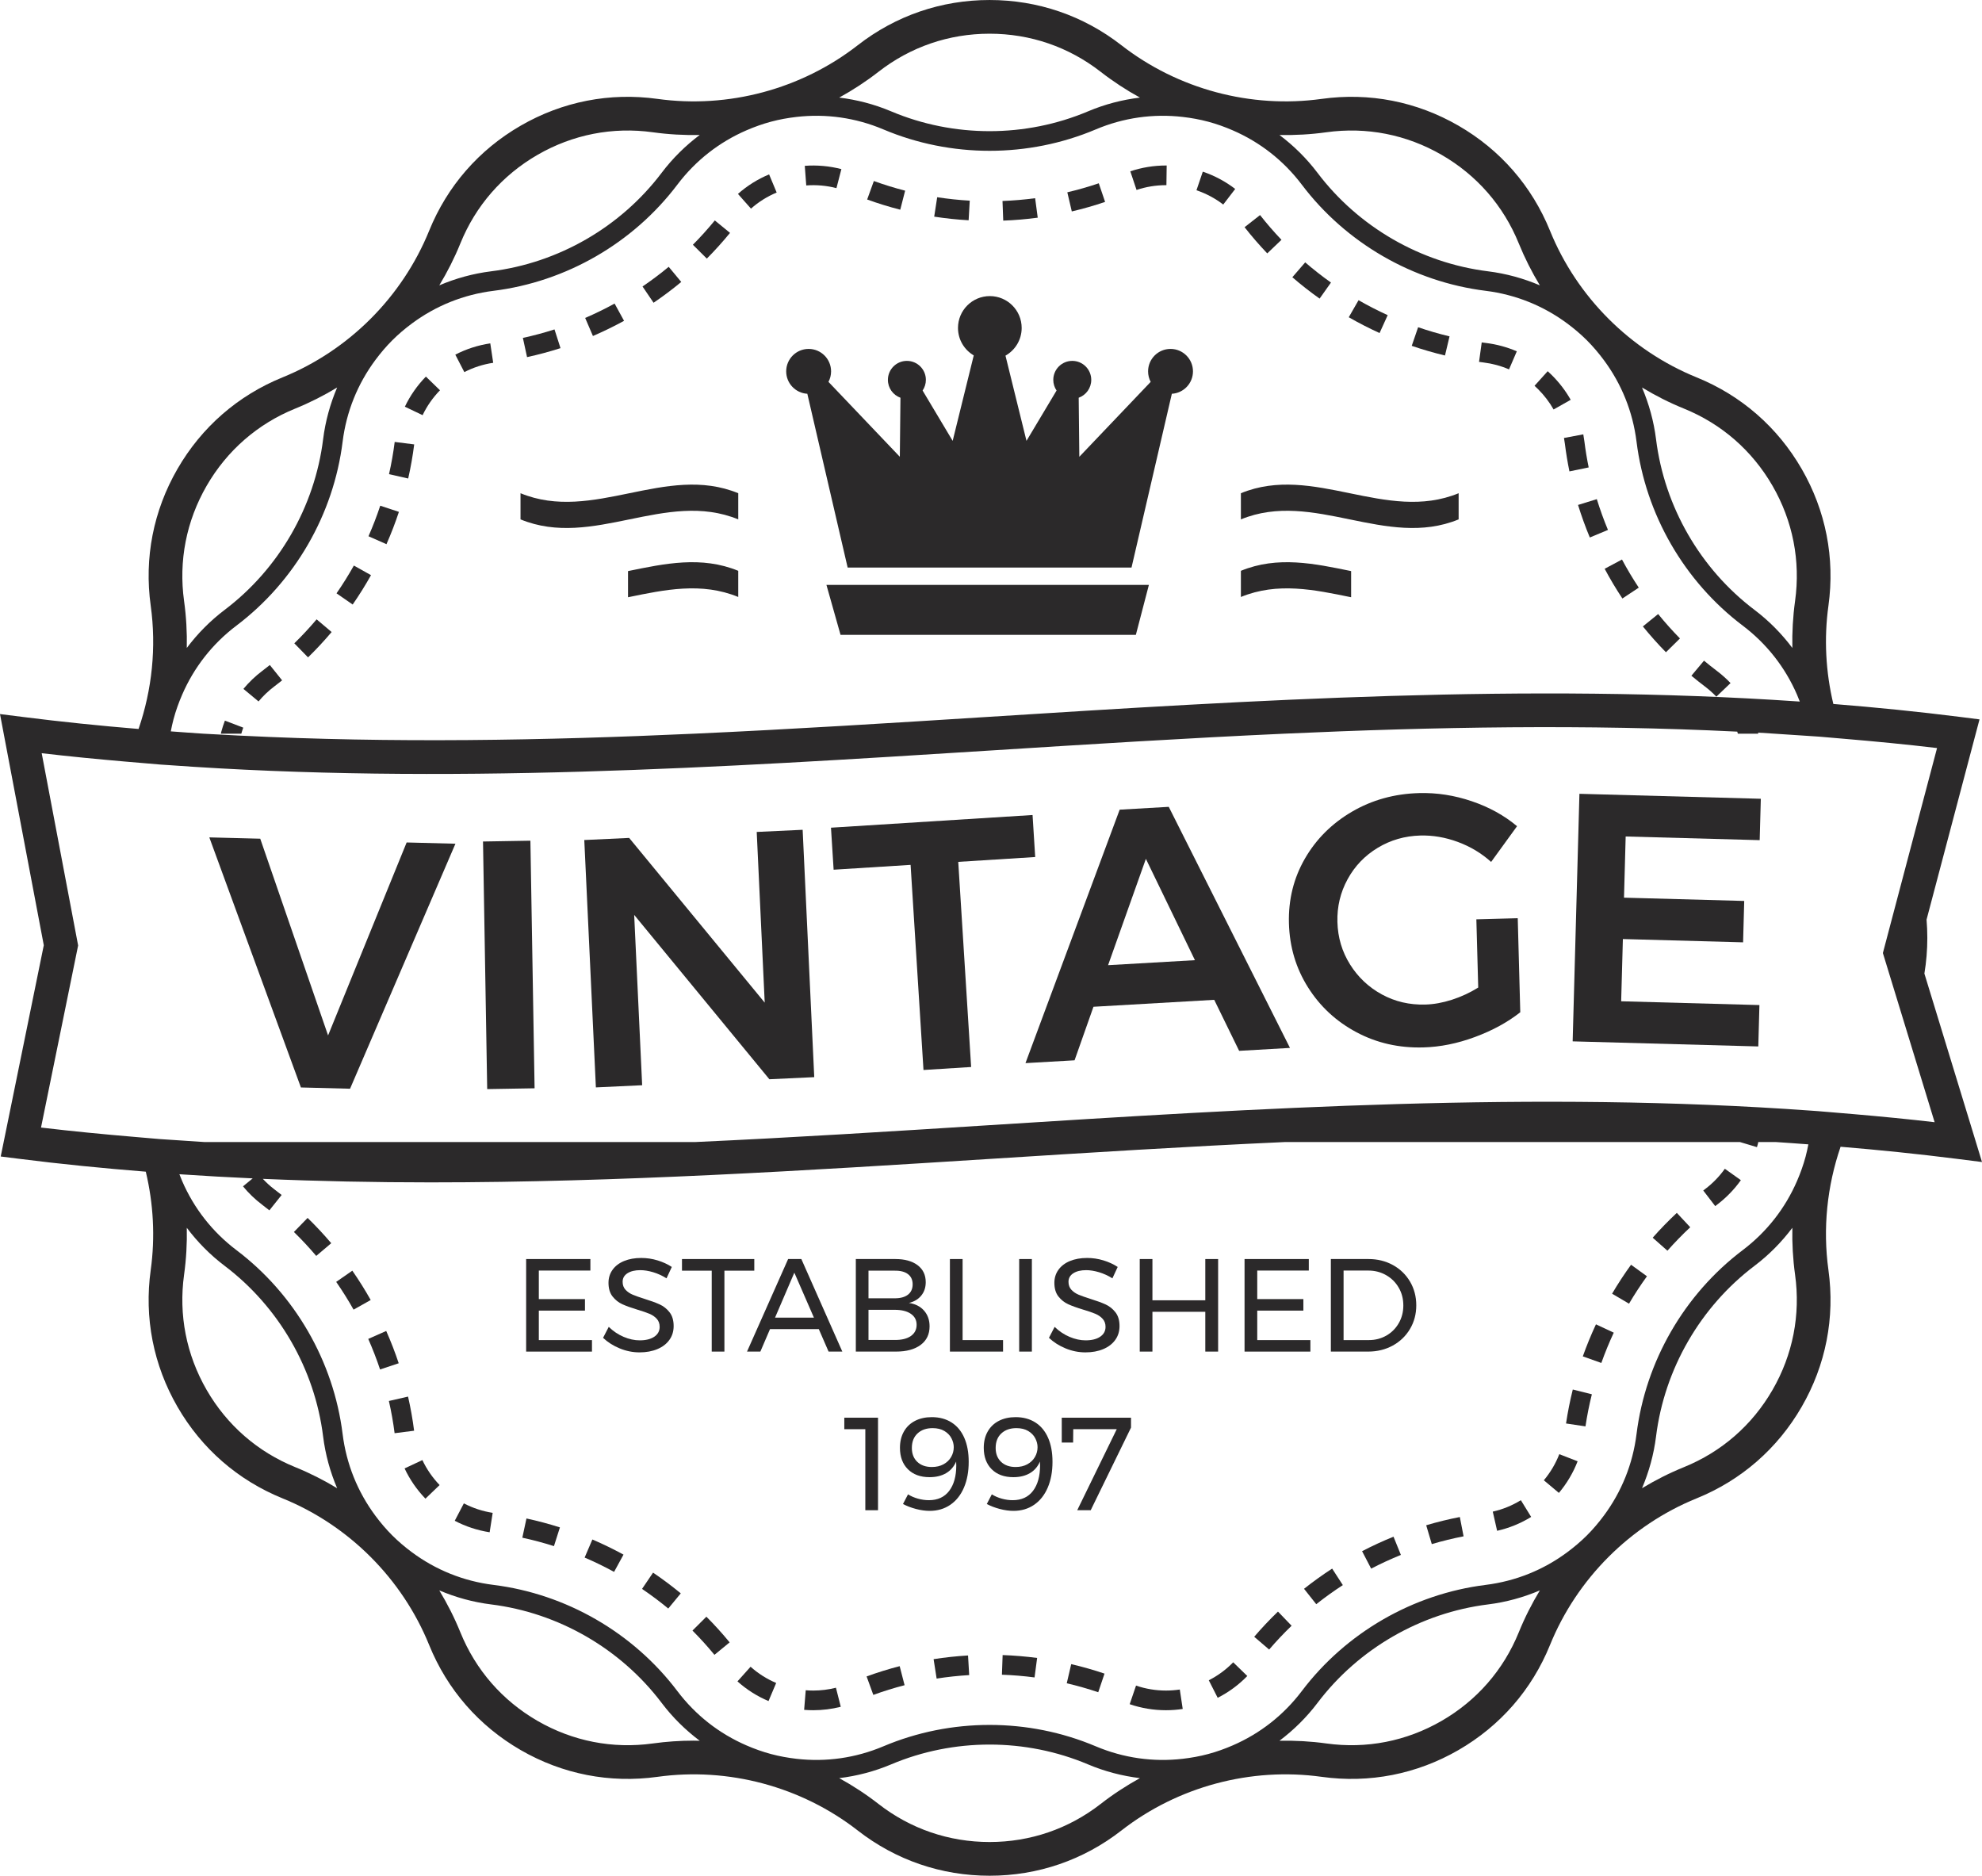 <?xml version="1.0" encoding="utf-8"?>
<!-- Generator: Adobe Illustrator 17.0.0, SVG Export Plug-In . SVG Version: 6.00 Build 0)  -->
<!DOCTYPE svg PUBLIC "-//W3C//DTD SVG 1.1//EN" "http://www.w3.org/Graphics/SVG/1.1/DTD/svg11.dtd">
<svg version="1.1" id="Layer_1" xmlns="http://www.w3.org/2000/svg" xmlns:xlink="http://www.w3.org/1999/xlink" x="0px" y="0px"
	 width="202.546px" height="191.661px" viewBox="0 0 202.546 191.661" enable-background="new 0 0 202.546 191.661"
	 xml:space="preserve">
<path fill="#2B292A" d="M21.391,85.564l5.204,0.134l6.932,20.103l8.029-19.718l4.986,0.128l-10.769,25.035l-5.022-0.129
	L21.391,85.564z"/>
<path fill="#2B292A" d="M49.36,85.985l4.843-0.082l0.428,25.299l-4.843,0.082L49.36,85.985z"/>
<path fill="#2B292A" d="M77.331,85.008l4.694-0.22l1.185,25.275l-4.586,0.215L64.809,93.484l0.815,17.404l-4.729,0.222L59.71,85.834
	l4.586-0.215l13.852,16.829L77.331,85.008z"/>
<path fill="#2B292A" d="M84.92,84.573l20.6-1.295l0.27,4.293l-7.864,0.495l1.317,20.96l-4.869,0.306l-1.318-20.96l-7.865,0.495
	L84.92,84.573z"/>
<path fill="#2B292A" d="M126.631,107.375l-2.546-5.213l-12.341,0.71l-1.931,5.47l-5.017,0.288l9.627-25.898l5.016-0.289
	l12.388,24.633L126.631,107.375z M113.237,98.622l8.877-0.511l-5.013-10.355L113.237,98.622z"/>
<path fill="#2B292A" d="M150.873,93.936l4.229-0.114l0.259,9.611c-1.299,1.023-2.843,1.866-4.633,2.528
	c-1.791,0.664-3.552,1.019-5.286,1.064c-2.482,0.067-4.756-0.45-6.822-1.552c-2.067-1.102-3.718-2.629-4.951-4.586
	c-1.234-1.955-1.884-4.137-1.949-6.546c-0.064-2.409,0.479-4.611,1.631-6.607c1.151-1.996,2.755-3.594,4.808-4.794
	c2.052-1.2,4.344-1.835,6.873-1.903c1.808-0.048,3.599,0.229,5.374,0.833c1.776,0.603,3.317,1.453,4.625,2.551l-2.649,3.651
	c-0.988-0.889-2.121-1.57-3.4-2.042c-1.278-0.472-2.556-0.69-3.833-0.656c-1.59,0.042-3.042,0.461-4.358,1.256
	c-1.316,0.795-2.344,1.865-3.078,3.211c-0.735,1.346-1.082,2.802-1.04,4.368c0.043,1.59,0.474,3.036,1.292,4.34
	c0.818,1.305,1.901,2.323,3.246,3.059c1.347,0.735,2.826,1.081,4.439,1.037c0.867-0.022,1.774-0.185,2.718-0.488
	c0.943-0.303,1.843-0.719,2.695-1.248L150.873,93.936z"/>
<path fill="#2B292A" d="M161.406,81.111l18.537,0.507l-0.116,4.229l-13.695-0.375l-0.171,6.251l12.285,0.336l-0.115,4.228
	l-12.285-0.336l-0.175,6.359l14.129,0.387l-0.115,4.228l-18.971-0.52L161.406,81.111z"/>
<path fill="#2B292A" d="M53.768,128.649h6.565v1.176h-5.269v2.917h4.715v1.176h-4.715v3.013h5.431v1.175h-6.727V128.649z"/>
<path fill="#2B292A" d="M66.742,129.993c-0.473-0.139-0.908-0.209-1.304-0.209c-0.549,0-0.988,0.106-1.317,0.317
	c-0.329,0.212-0.493,0.502-0.493,0.871c0,0.334,0.099,0.606,0.297,0.817c0.198,0.212,0.441,0.379,0.729,0.5
	c0.288,0.122,0.689,0.264,1.203,0.426c0.639,0.198,1.157,0.387,1.553,0.567c0.396,0.18,0.734,0.448,1.013,0.804
	c0.279,0.355,0.419,0.826,0.419,1.411c0,0.541-0.146,1.014-0.439,1.419c-0.292,0.405-0.702,0.718-1.229,0.938
	s-1.133,0.331-1.817,0.331c-0.693,0-1.369-0.135-2.026-0.405s-1.225-0.63-1.702-1.081l0.581-1.121
	c0.45,0.441,0.957,0.781,1.52,1.021c0.563,0.238,1.11,0.357,1.642,0.357c0.63,0,1.128-0.123,1.493-0.371s0.547-0.583,0.547-1.007
	c0-0.333-0.099-0.607-0.297-0.824c-0.198-0.216-0.448-0.387-0.75-0.513s-0.709-0.266-1.223-0.419
	c-0.63-0.189-1.144-0.374-1.54-0.554c-0.396-0.18-0.731-0.446-1.006-0.797c-0.274-0.352-0.412-0.815-0.412-1.392
	c0-0.504,0.139-0.95,0.418-1.337c0.279-0.388,0.671-0.685,1.175-0.892s1.089-0.312,1.756-0.312c0.567,0,1.123,0.084,1.668,0.25
	c0.545,0.167,1.029,0.39,1.452,0.669l-0.54,1.162C67.672,130.343,67.215,130.134,66.742,129.993z"/>
<path fill="#2B292A" d="M69.694,128.649h7.389v1.188H74.03v8.268h-1.297v-8.268h-3.039V128.649z"/>
<path fill="#2B292A" d="M84.675,138.105l-1-2.297H78.69l-0.986,2.297H76.34l4.201-9.456h1.351l4.188,9.456H84.675z M79.204,134.634
	h3.972l-2-4.593L79.204,134.634z"/>
<path fill="#2B292A" d="M93.772,129.277c0.554,0.419,0.831,0.998,0.831,1.736c0,0.54-0.153,0.997-0.459,1.371
	s-0.725,0.624-1.256,0.75c0.657,0.099,1.173,0.362,1.547,0.79c0.374,0.428,0.561,0.961,0.561,1.601c0,0.811-0.304,1.443-0.912,1.897
	c-0.608,0.455-1.448,0.683-2.519,0.683h-4.106v-9.456h4.039C92.46,128.649,93.219,128.859,93.772,129.277z M92.787,132.29
	c0.319-0.248,0.479-0.602,0.479-1.061c0-0.45-0.16-0.797-0.479-1.04c-0.32-0.243-0.772-0.36-1.358-0.352h-2.675v2.823h2.675
	C92.014,132.661,92.467,132.538,92.787,132.29z M93.077,136.518c0.396-0.275,0.595-0.66,0.595-1.155
	c0-0.478-0.198-0.851-0.595-1.121c-0.396-0.271-0.945-0.405-1.648-0.405h-2.675v3.08h2.675
	C92.131,136.926,92.681,136.793,93.077,136.518z"/>
<path fill="#2B292A" d="M97.075,128.649h1.296v8.281h4.134v1.175h-5.431V128.649z"/>
<path fill="#2B292A" d="M104.153,128.649h1.297v9.456h-1.297V128.649z"/>
<path fill="#2B292A" d="M112.306,129.993c-0.473-0.139-0.907-0.209-1.304-0.209c-0.55,0-0.988,0.106-1.317,0.317
	c-0.328,0.212-0.493,0.502-0.493,0.871c0,0.334,0.1,0.606,0.298,0.817c0.197,0.212,0.44,0.379,0.729,0.5
	c0.288,0.122,0.688,0.264,1.202,0.426c0.639,0.198,1.157,0.387,1.554,0.567c0.396,0.18,0.733,0.448,1.013,0.804
	s0.419,0.826,0.419,1.411c0,0.541-0.146,1.014-0.439,1.419s-0.702,0.718-1.229,0.938c-0.526,0.221-1.132,0.331-1.816,0.331
	c-0.693,0-1.369-0.135-2.026-0.405s-1.225-0.63-1.702-1.081l0.581-1.121c0.45,0.441,0.957,0.781,1.52,1.021
	c0.563,0.238,1.11,0.357,1.642,0.357c0.63,0,1.128-0.123,1.492-0.371c0.365-0.248,0.548-0.583,0.548-1.007
	c0-0.333-0.1-0.607-0.298-0.824c-0.198-0.216-0.448-0.387-0.749-0.513c-0.303-0.126-0.71-0.266-1.223-0.419
	c-0.631-0.189-1.145-0.374-1.54-0.554c-0.396-0.18-0.732-0.446-1.007-0.797c-0.274-0.352-0.412-0.815-0.412-1.392
	c0-0.504,0.14-0.95,0.419-1.337c0.279-0.388,0.671-0.685,1.176-0.892c0.504-0.207,1.089-0.312,1.756-0.312
	c0.567,0,1.123,0.084,1.668,0.25c0.545,0.167,1.029,0.39,1.452,0.669l-0.54,1.162C113.235,130.343,112.778,130.134,112.306,129.993z
	"/>
<path fill="#2B292A" d="M116.473,128.649h1.297v4.215h5.403v-4.215h1.311v9.456h-1.311v-4.066h-5.403v4.066h-1.297V128.649z"/>
<path fill="#2B292A" d="M127.185,128.649h6.565v1.176h-5.269v2.917h4.715v1.176h-4.715v3.013h5.431v1.175h-6.728V128.649z"/>
<path fill="#2B292A" d="M142.349,129.264c0.743,0.41,1.325,0.976,1.749,1.695c0.423,0.721,0.635,1.527,0.635,2.419
	s-0.214,1.697-0.642,2.418c-0.428,0.72-1.016,1.285-1.763,1.695c-0.748,0.409-1.585,0.614-2.513,0.614h-3.81v-9.456h3.851
	C140.774,128.649,141.605,128.854,142.349,129.264z M141.673,136.471c0.536-0.306,0.959-0.729,1.27-1.27
	c0.312-0.54,0.467-1.144,0.467-1.811c0-0.675-0.158-1.283-0.474-1.823c-0.314-0.54-0.745-0.966-1.29-1.276s-1.15-0.466-1.816-0.466
	h-2.526v7.105h2.58C140.54,136.931,141.137,136.777,141.673,136.471z"/>
<path fill="#2B292A" d="M86.282,144.859h3.445v9.456H88.43v-8.28h-2.148V144.859z"/>
<path fill="#2B292A" d="M93.813,153.134c0.374,0.104,0.745,0.155,1.114,0.155c0.9,0,1.592-0.317,2.074-0.952
	c0.481-0.636,0.723-1.502,0.723-2.601c0-0.171-0.004-0.302-0.014-0.392c-0.225,0.522-0.569,0.918-1.033,1.188
	c-0.464,0.27-1.024,0.405-1.682,0.405c-0.937,0-1.675-0.271-2.215-0.811c-0.541-0.54-0.811-1.27-0.811-2.188
	c0-0.64,0.135-1.195,0.405-1.668c0.27-0.474,0.65-0.836,1.141-1.088s1.061-0.378,1.709-0.378c0.774,0,1.445,0.18,2.013,0.54
	s1.002,0.883,1.304,1.567s0.453,1.504,0.453,2.458c0,1-0.162,1.878-0.486,2.635c-0.324,0.756-0.788,1.342-1.392,1.756
	s-1.306,0.621-2.107,0.621c-0.441,0-0.91-0.065-1.405-0.195c-0.495-0.131-0.937-0.3-1.324-0.507l0.513-0.986
	C93.099,152.884,93.439,153.03,93.813,153.134z M93.766,146.467c-0.387,0.36-0.581,0.855-0.581,1.486
	c0,0.594,0.185,1.067,0.554,1.418c0.369,0.352,0.864,0.527,1.486,0.527c0.459,0,0.858-0.093,1.195-0.277
	c0.338-0.185,0.597-0.433,0.777-0.743s0.27-0.646,0.27-1.006c0-0.307-0.079-0.61-0.236-0.912s-0.398-0.549-0.723-0.743
	c-0.324-0.193-0.725-0.29-1.202-0.29C94.666,145.927,94.153,146.106,93.766,146.467z"/>
<path fill="#2B292A" d="M102.377,153.134c0.374,0.104,0.745,0.155,1.115,0.155c0.9,0,1.592-0.317,2.073-0.952
	c0.481-0.636,0.723-1.502,0.723-2.601c0-0.171-0.005-0.302-0.014-0.392c-0.225,0.522-0.569,0.918-1.033,1.188
	c-0.464,0.27-1.024,0.405-1.682,0.405c-0.937,0-1.675-0.271-2.216-0.811c-0.54-0.54-0.81-1.27-0.81-2.188
	c0-0.64,0.135-1.195,0.405-1.668c0.27-0.474,0.651-0.836,1.141-1.088c0.491-0.252,1.061-0.378,1.709-0.378
	c0.774,0,1.445,0.18,2.013,0.54s1.002,0.883,1.304,1.567s0.452,1.504,0.452,2.458c0,1-0.162,1.878-0.486,2.635
	c-0.324,0.756-0.788,1.342-1.391,1.756c-0.604,0.414-1.307,0.621-2.107,0.621c-0.441,0-0.91-0.065-1.405-0.195
	c-0.495-0.131-0.937-0.3-1.324-0.507l0.513-0.986C101.664,152.884,102.004,153.03,102.377,153.134z M102.33,146.467
	c-0.388,0.36-0.581,0.855-0.581,1.486c0,0.594,0.185,1.067,0.554,1.418c0.369,0.352,0.865,0.527,1.486,0.527
	c0.459,0,0.857-0.093,1.195-0.277s0.597-0.433,0.777-0.743c0.18-0.311,0.27-0.646,0.27-1.006c0-0.307-0.079-0.61-0.236-0.912
	s-0.398-0.549-0.723-0.743c-0.324-0.193-0.725-0.29-1.202-0.29C103.23,145.927,102.717,146.106,102.33,146.467z"/>
<path fill="#2B292A" d="M108.504,144.859h7.078v1.014l-4.12,8.442h-1.378l4.039-8.28h-4.444l-0.014,1.364h-1.161V144.859z"/>
<g>
	<defs>
		<rect id="SVGID_1_" width="202.546" height="191.661"/>
	</defs>
	<clipPath id="SVGID_2_">
		<use xlink:href="#SVGID_1_"  overflow="visible"/>
	</clipPath>
	<path clip-path="url(#SVGID_2_)" fill="#2B292A" d="M59.745,159.152c1.022,0.437,2.035,0.93,3.01,1.462l0.962-1.763
		c-1.031-0.563-2.101-1.083-3.181-1.546L59.745,159.152z"/>
	<path clip-path="url(#SVGID_2_)" fill="#2B292A" d="M70.766,166.612c0.786,0.788,1.541,1.621,2.245,2.479l1.552-1.274
		c-0.745-0.908-1.544-1.791-2.376-2.624L70.766,166.612z"/>
	<path clip-path="url(#SVGID_2_)" fill="#2B292A" d="M41.699,142.704l-1.958,0.448c0.248,1.085,0.445,2.193,0.585,3.292l1.993-0.254
		C42.17,145.025,41.962,143.852,41.699,142.704"/>
	<path clip-path="url(#SVGID_2_)" fill="#2B292A" d="M30.035,125.885c0.794,0.772,1.562,1.595,2.282,2.445l1.533-1.299
		c-0.762-0.898-1.575-1.769-2.415-2.585L30.035,125.885z"/>
	<path clip-path="url(#SVGID_2_)" fill="#2B292A" d="M36.005,129.837l-1.649,1.146c0.634,0.913,1.232,1.867,1.776,2.836l1.751-0.984
		C37.308,131.811,36.675,130.802,36.005,129.837"/>
	<path clip-path="url(#SVGID_2_)" fill="#2B292A" d="M53.378,157.122c1.084,0.233,2.171,0.523,3.232,0.861l0.61-1.914
		c-1.122-0.357-2.272-0.664-3.419-0.911L53.378,157.122z"/>
	<path clip-path="url(#SVGID_2_)" fill="#2B292A" d="M75.364,171.803c0.939,0.842,2.006,1.519,3.172,2.013l0.784-1.85
		c-0.962-0.407-1.842-0.966-2.616-1.659L75.364,171.803z"/>
	<path clip-path="url(#SVGID_2_)" fill="#2B292A" d="M39.468,135.997l-1.836,0.813c0.45,1.018,0.857,2.068,1.207,3.122l1.906-0.635
		C40.374,138.183,39.945,137.072,39.468,135.997"/>
	<path clip-path="url(#SVGID_2_)" fill="#2B292A" d="M46.471,155.393c1.112,0.583,2.313,0.978,3.567,1.174l0.31-1.985
		c-1.037-0.162-2.028-0.488-2.945-0.968L46.471,155.393z"/>
	<path clip-path="url(#SVGID_2_)" fill="#2B292A" d="M65.612,162.355c0.922,0.624,1.824,1.299,2.679,2.005l1.279-1.549
		c-0.904-0.747-1.857-1.46-2.832-2.119L65.612,162.355z"/>
	<path clip-path="url(#SVGID_2_)" fill="#2B292A" d="M162.677,142.468l-1.949-0.487c-0.285,1.141-0.518,2.309-0.691,3.47
		l1.987,0.296C162.187,144.651,162.407,143.547,162.677,142.468"/>
	<path clip-path="url(#SVGID_2_)" fill="#2B292A" d="M139.195,158.501l0.927,1.781c0.986-0.512,2.008-0.984,3.039-1.401
		l-0.754-1.861C141.317,157.46,140.236,157.958,139.195,158.501"/>
	<path clip-path="url(#SVGID_2_)" fill="#2B292A" d="M152.551,154.458l0.443,1.959c1.236-0.279,2.407-0.757,3.48-1.418l-1.054-1.71
		C154.535,153.834,153.57,154.228,152.551,154.458"/>
	<path clip-path="url(#SVGID_2_)" fill="#2B292A" d="M145.747,155.851l0.572,1.926c1.065-0.317,2.158-0.584,3.248-0.796
		l-0.382-1.972C148.031,155.233,146.874,155.516,145.747,155.851"/>
	<path clip-path="url(#SVGID_2_)" fill="#2B292A" d="M159.349,148.588c-0.375,0.966-0.906,1.863-1.58,2.667l1.539,1.29
		c0.816-0.973,1.46-2.06,1.914-3.231L159.349,148.588z"/>
	<path clip-path="url(#SVGID_2_)" fill="#2B292A" d="M175.451,123.111c0.949-0.718,1.774-1.566,2.453-2.521l-1.637-1.165
		c-0.56,0.789-1.242,1.49-2.028,2.083l-0.179,0.137l1.223,1.594L175.451,123.111z"/>
	<path clip-path="url(#SVGID_2_)" fill="#2B292A" d="M172.73,125.4l-1.371-1.468c-0.857,0.801-1.687,1.655-2.466,2.537l1.505,1.329
		C171.136,126.964,171.92,126.157,172.73,125.4"/>
	<path clip-path="url(#SVGID_2_)" fill="#2B292A" d="M168.307,130.41l-1.626-1.179c-0.689,0.95-1.341,1.946-1.938,2.959l1.731,1.02
		C167.038,132.251,167.655,131.309,168.307,130.41"/>
	<path clip-path="url(#SVGID_2_)" fill="#2B292A" d="M164.915,136.171l-1.82-0.851c-0.497,1.066-0.949,2.167-1.343,3.274
		l1.893,0.673C164.017,138.22,164.445,137.178,164.915,136.171"/>
	<path clip-path="url(#SVGID_2_)" fill="#2B292A" d="M119.157,172.741h-0.004c-1.043,0-2.071-0.171-3.058-0.507l-0.648,1.901
		c1.196,0.408,2.442,0.615,3.705,0.615h0.005c0.567,0,1.142-0.043,1.709-0.129l-0.298-1.986
		C120.099,172.705,119.624,172.741,119.157,172.741"/>
	<path clip-path="url(#SVGID_2_)" fill="#2B292A" d="M133.263,162.343l1.248,1.574c0.871-0.69,1.786-1.346,2.718-1.951l-1.092-1.686
		C135.151,160.919,134.184,161.614,133.263,162.343"/>
	<path clip-path="url(#SVGID_2_)" fill="#2B292A" d="M102.39,171.122c1.115,0.04,2.237,0.133,3.334,0.278l0.263-1.991
		c-1.16-0.153-2.347-0.252-3.525-0.295L102.39,171.122z"/>
	<path clip-path="url(#SVGID_2_)" fill="#2B292A" d="M109.015,171.998c1.081,0.251,2.163,0.56,3.217,0.915l0.642-1.903
		c-1.115-0.377-2.26-0.702-3.404-0.968L109.015,171.998z"/>
	<path clip-path="url(#SVGID_2_)" fill="#2B292A" d="M88.56,171.298l0.687,1.887c1.045-0.38,2.12-0.714,3.195-0.991l-0.502-1.945
		C90.803,170.542,89.666,170.895,88.56,171.298"/>
	<path clip-path="url(#SVGID_2_)" fill="#2B292A" d="M95.407,169.533l0.31,1.984c1.095-0.171,2.215-0.291,3.327-0.356l-0.118-2.005
		C97.75,169.225,96.566,169.352,95.407,169.533"/>
	<path clip-path="url(#SVGID_2_)" fill="#2B292A" d="M128.171,167.245l1.526,1.306c0.721-0.842,1.493-1.661,2.295-2.433
		l-1.393-1.447C129.751,165.487,128.934,166.354,128.171,167.245"/>
	<path clip-path="url(#SVGID_2_)" fill="#2B292A" d="M83.106,172.741h-0.003c-0.253,0-0.51-0.011-0.763-0.031l-0.163,2.002
		c0.307,0.025,0.618,0.038,0.926,0.038h0.003c0.951,0,1.897-0.118,2.815-0.351l-0.494-1.947
		C84.671,172.643,83.89,172.741,83.106,172.741"/>
	<path clip-path="url(#SVGID_2_)" fill="#2B292A" d="M123.53,171.691l0.909,1.791c1.126-0.571,2.144-1.321,3.026-2.228l-1.441-1.4
		C125.298,170.601,124.457,171.219,123.53,171.691"/>
	<path clip-path="url(#SVGID_2_)" fill="#2B292A" d="M41.346,150.044c0.532,1.133,1.249,2.172,2.13,3.09l1.449-1.391
		c-0.729-0.76-1.322-1.619-1.761-2.553L41.346,150.044z"/>
	<path clip-path="url(#SVGID_2_)" fill="#2B292A" d="M136.015,28.872c-0.908-0.645-1.794-1.338-2.634-2.063l-1.313,1.52
		c0.888,0.767,1.825,1.501,2.786,2.182L136.015,28.872z"/>
	<path clip-path="url(#SVGID_2_)" fill="#2B292A" d="M122.271,19.441c0.994,0.338,1.914,0.829,2.735,1.46l1.223-1.593
		c-0.995-0.765-2.109-1.36-3.312-1.768L122.271,19.441z"/>
	<path clip-path="url(#SVGID_2_)" fill="#2B292A" d="M151.421,34.987l-0.274,1.99c0.152,0.021,0.305,0.041,0.459,0.061
		c0.905,0.112,1.782,0.349,2.606,0.705l0.795-1.845c-0.998-0.431-2.059-0.718-3.151-0.853
		C151.711,35.026,151.566,35.008,151.421,34.987"/>
	<path clip-path="url(#SVGID_2_)" fill="#2B292A" d="M141.812,32.202c-1.012-0.46-2.013-0.974-2.978-1.527l-1,1.741
		c1.019,0.586,2.078,1.129,3.148,1.614L141.812,32.202z"/>
	<path clip-path="url(#SVGID_2_)" fill="#2B292A" d="M148.133,34.37c-1.079-0.257-2.159-0.57-3.212-0.933l-0.652,1.901
		c1.114,0.382,2.257,0.714,3.398,0.986L148.133,34.37z"/>
	<path clip-path="url(#SVGID_2_)" fill="#2B292A" d="M130.957,24.504c-0.769-0.805-1.505-1.656-2.189-2.528l-1.581,1.239
		c0.724,0.924,1.503,1.824,2.317,2.676L130.957,24.504z"/>
	<path clip-path="url(#SVGID_2_)" fill="#2B292A" d="M119.153,18.92l0.046,0.001l0.028-2.009l-0.074-0.001
		c-1.241,0-2.466,0.2-3.643,0.594l0.637,1.905C117.118,19.085,118.13,18.92,119.153,18.92"/>
	<path clip-path="url(#SVGID_2_)" fill="#2B292A" d="M106.049,22.243l-0.266-1.991c-1.098,0.147-2.22,0.242-3.334,0.284l0.075,2.007
		C103.701,22.5,104.887,22.399,106.049,22.243"/>
	<path clip-path="url(#SVGID_2_)" fill="#2B292A" d="M99.102,20.503c-1.113-0.063-2.232-0.182-3.327-0.351l-0.306,1.985
		c1.157,0.179,2.341,0.303,3.518,0.371L99.102,20.503z"/>
	<path clip-path="url(#SVGID_2_)" fill="#2B292A" d="M112.933,20.631l-0.646-1.902c-1.054,0.357-2.136,0.667-3.215,0.92l0.458,1.956
		C110.673,21.337,111.818,21.009,112.933,20.631"/>
	<path clip-path="url(#SVGID_2_)" fill="#2B292A" d="M161.914,45.105c-0.03-0.244-0.068-0.487-0.113-0.724l-1.974,0.371
		c0.037,0.198,0.068,0.4,0.094,0.602c0.117,0.938,0.273,1.884,0.463,2.813l1.968-0.405
		C162.172,46.885,162.024,45.991,161.914,45.105"/>
	<path clip-path="url(#SVGID_2_)" fill="#2B292A" d="M158.608,38.352c-0.145-0.146-0.293-0.286-0.444-0.423l-1.346,1.492
		c0.125,0.113,0.248,0.229,0.369,0.35c0.623,0.624,1.154,1.32,1.579,2.07l1.748-0.989C160,39.944,159.358,39.102,158.608,38.352"/>
	<path clip-path="url(#SVGID_2_)" fill="#2B292A" d="M174.137,67.506l-1.289,1.54c0.454,0.38,0.922,0.752,1.391,1.106
		c0.415,0.314,0.805,0.662,1.159,1.033l1.452-1.388c-0.428-0.448-0.899-0.868-1.4-1.247
		C175.007,68.216,174.565,67.864,174.137,67.506"/>
	<path clip-path="url(#SVGID_2_)" fill="#2B292A" d="M163.183,51.002l-1.919,0.593c0.346,1.122,0.752,2.241,1.204,3.326l1.854-0.773
		C163.893,53.121,163.511,52.063,163.183,51.002"/>
	<path clip-path="url(#SVGID_2_)" fill="#2B292A" d="M167.89,64.008c0.741,0.913,1.533,1.801,2.357,2.639l1.432-1.41
		c-0.778-0.791-1.528-1.63-2.228-2.495L167.89,64.008z"/>
	<path clip-path="url(#SVGID_2_)" fill="#2B292A" d="M92.498,19.482c-1.073-0.274-2.148-0.606-3.196-0.985l-0.684,1.888
		c1.109,0.402,2.246,0.752,3.382,1.042L92.498,19.482z"/>
	<path clip-path="url(#SVGID_2_)" fill="#2B292A" d="M163.984,58.117c0.553,1.037,1.164,2.059,1.812,3.038l1.674-1.11
		c-0.614-0.926-1.191-1.893-1.715-2.874L163.984,58.117z"/>
	<path clip-path="url(#SVGID_2_)" fill="#2B292A" d="M22.609,74.791c-0.016,0.058-0.022,0.117-0.037,0.176h2.088
		c0.064-0.207,0.123-0.417,0.2-0.617l-1.877-0.716C22.84,74.009,22.714,74.398,22.609,74.791"/>
	<path clip-path="url(#SVGID_2_)" fill="#2B292A" d="M34.39,60.627l1.651,1.144c0.669-0.966,1.3-1.976,1.873-3.001l-1.752-0.982
		C35.619,58.758,35.023,59.714,34.39,60.627"/>
	<path clip-path="url(#SVGID_2_)" fill="#2B292A" d="M37.656,54.794l1.838,0.811c0.475-1.076,0.902-2.187,1.271-3.302l-1.907-0.631
		C38.509,52.727,38.105,53.776,37.656,54.794"/>
	<path clip-path="url(#SVGID_2_)" fill="#2B292A" d="M39.755,48.45l1.959,0.444c0.26-1.148,0.467-2.321,0.614-3.485l-1.993-0.252
		C40.196,46.258,40.001,47.365,39.755,48.45"/>
	<path clip-path="url(#SVGID_2_)" fill="#2B292A" d="M30.077,65.735l1.403,1.437c0.839-0.82,1.65-1.691,2.41-2.591l-1.534-1.296
		C31.637,64.136,30.87,64.961,30.077,65.735"/>
	<path clip-path="url(#SVGID_2_)" fill="#2B292A" d="M26.804,68.55c-0.715,0.541-1.363,1.159-1.928,1.84l1.544,1.283
		c0.467-0.561,1.004-1.073,1.595-1.52c0.275-0.208,0.547-0.419,0.815-0.635l-1.256-1.567C27.32,68.154,27.063,68.355,26.804,68.55"
		/>
	<path clip-path="url(#SVGID_2_)" fill="#2B292A" d="M41.374,41.557l1.813,0.865c0.444-0.931,1.042-1.788,1.776-2.544l-1.441-1.399
		C42.636,39.392,41.913,40.428,41.374,41.557"/>
	<path clip-path="url(#SVGID_2_)" fill="#2B292A" d="M85.479,19.224l0.505-1.944c-1.214-0.316-2.492-0.429-3.741-0.335l0.15,2.003
		C83.426,18.87,84.479,18.963,85.479,19.224"/>
	<path clip-path="url(#SVGID_2_)" fill="#2B292A" d="M46.53,36.238l0.922,1.784c0.92-0.475,1.912-0.795,2.95-0.951l-0.298-1.986
		C48.848,35.273,47.645,35.661,46.53,36.238"/>
	<path clip-path="url(#SVGID_2_)" fill="#2B292A" d="M63.773,32.781l-0.965-1.762c-0.976,0.535-1.989,1.03-3.008,1.468l0.793,1.845
		C61.671,33.868,62.741,33.346,63.773,32.781"/>
	<path clip-path="url(#SVGID_2_)" fill="#2B292A" d="M69.619,28.81l-1.282-1.547c-0.855,0.709-1.755,1.385-2.675,2.01l1.128,1.662
		C67.763,30.274,68.715,29.559,69.619,28.81"/>
	<path clip-path="url(#SVGID_2_)" fill="#2B292A" d="M75.413,19.814l1.332,1.504c0.777-0.69,1.661-1.242,2.625-1.645l-0.773-1.853
		C77.428,18.307,76.356,18.978,75.413,19.814"/>
	<path clip-path="url(#SVGID_2_)" fill="#2B292A" d="M74.603,23.796l-1.555-1.271c-0.702,0.858-1.456,1.694-2.24,2.483l1.424,1.416
		C73.062,25.589,73.859,24.705,74.603,23.796"/>
	<path clip-path="url(#SVGID_2_)" fill="#2B292A" d="M57.279,35.573l-0.613-1.913c-1.061,0.341-2.148,0.632-3.231,0.867l0.426,1.963
		C55.007,36.241,56.157,35.932,57.279,35.573"/>
	<path clip-path="url(#SVGID_2_)" fill="#2B292A" d="M196.659,99.479c0.198-1.194,0.299-2.412,0.299-3.648
		c0-0.626-0.027-1.247-0.078-1.863c1.636-6.199,3.272-12.391,4.908-18.559l0.504-1.902l-1.952-0.248
		c-4.322-0.546-8.652-0.98-12.986-1.327c-0.779-3.266-0.968-6.676-0.501-10.042c0.677-4.872-0.268-9.704-2.734-13.974
		c-2.465-4.27-6.177-7.505-10.735-9.356c-6.774-2.75-12.236-8.212-14.986-14.985c-1.85-4.558-5.085-8.271-9.355-10.735
		c-4.27-2.466-9.104-3.411-13.975-2.735c-7.242,1.006-14.702-0.994-20.471-5.485c-3.881-3.022-8.539-4.619-13.469-4.619
		c-4.931,0-9.589,1.597-13.47,4.619c-5.769,4.492-13.229,6.492-20.47,5.485c-4.872-0.676-9.705,0.269-13.975,2.735
		c-4.27,2.464-7.506,6.177-9.356,10.735c-2.75,6.773-8.212,12.235-14.985,14.985c-4.558,1.851-8.271,5.086-10.736,9.356
		c-2.465,4.27-3.411,9.102-2.734,13.974c0.59,4.253,0.137,8.579-1.242,12.596c-3.944-0.328-7.883-0.729-11.812-1.227L0,72.963
		l0.44,2.325c1.345,7.108,2.69,14.207,4.035,21.296c-1.343,6.598-2.687,13.187-4.03,19.766l-0.372,1.82l1.842,0.232
		c4.322,0.547,8.651,0.975,12.984,1.32c0.78,3.27,0.97,6.682,0.503,10.049c-0.677,4.872,0.269,9.705,2.734,13.975
		s6.178,7.505,10.736,9.355c6.773,2.75,12.235,8.212,14.985,14.986c1.85,4.558,5.086,8.27,9.356,10.735
		c4.27,2.466,9.102,3.41,13.975,2.735c7.24-1.007,14.701,0.992,20.47,5.485c3.881,3.022,8.539,4.62,13.47,4.62
		c4.93,0,9.588-1.598,13.469-4.62c5.769-4.492,13.23-6.492,20.471-5.485c4.872,0.675,9.705-0.269,13.975-2.735
		c4.27-2.465,7.505-6.177,9.355-10.735c2.75-6.774,8.212-12.236,14.986-14.986c4.558-1.85,8.27-5.085,10.735-9.355
		c2.466-4.27,3.411-9.103,2.734-13.975c-0.59-4.253-0.137-8.579,1.242-12.596c3.944,0.329,7.883,0.73,11.812,1.227l2.639,0.334
		l-0.775-2.544C200.067,110.603,198.363,105.036,196.659,99.479 M167.802,152.066c0.71-1.671,1.203-3.441,1.434-5.291
		c0.857-6.891,4.525-13.245,10.065-17.434c1.486-1.124,2.773-2.435,3.865-3.886c-0.032,1.595,0.055,3.197,0.277,4.79
		c0.57,4.106-0.227,8.179-2.306,11.779c-2.078,3.601-5.208,6.327-9.049,7.887C170.598,150.516,169.167,151.241,167.802,152.066
		 M135.541,178.146c-1.592-0.221-3.195-0.308-4.79-0.276c1.451-1.092,2.763-2.379,3.888-3.866
		c4.188-5.539,10.542-9.207,17.433-10.065c1.85-0.23,3.62-0.723,5.291-1.433c-0.826,1.365-1.55,2.795-2.155,4.286
		c-1.56,3.841-4.287,6.97-7.887,9.049C143.721,177.919,139.648,178.716,135.541,178.146 M101.128,188.217
		c-4.158,0-8.084-1.345-11.355-3.892c-1.269-0.988-2.613-1.865-4.011-2.635c1.804-0.22,3.583-0.679,5.301-1.404
		c6.396-2.702,13.733-2.702,20.13,0c1.717,0.725,3.497,1.183,5.3,1.404c-1.398,0.77-2.742,1.647-4.011,2.635
		C109.211,186.872,105.285,188.217,101.128,188.217 M70.88,177.859c-1.389,0-2.781,0.095-4.166,0.287
		c-4.106,0.57-8.18-0.227-11.78-2.305c-3.6-2.079-6.327-5.208-7.886-9.049c-0.605-1.491-1.33-2.921-2.156-4.286
		c1.672,0.71,3.442,1.203,5.292,1.433c6.891,0.858,13.245,4.526,17.433,10.065c1.125,1.488,2.438,2.775,3.891,3.868
		C71.298,177.868,71.09,177.859,70.88,177.859 M30.167,149.911c-3.841-1.56-6.97-4.286-9.049-7.887
		c-2.078-3.6-2.876-7.673-2.306-11.779c0.221-1.593,0.31-3.195,0.277-4.79c1.092,1.451,2.379,2.762,3.866,3.886
		c5.538,4.189,9.207,10.543,10.065,17.434c0.23,1.85,0.722,3.62,1.433,5.291C33.088,151.241,31.657,150.516,30.167,149.911
		 M6.616,103.322c0.253-1.247,0.507-2.492,0.762-3.739c0.179-0.882,0.359-1.762,0.538-2.644l0.068-0.332l-0.063-0.333
		C7.7,95.113,7.48,93.947,7.26,92.785C7,91.419,6.741,90.049,6.482,88.681c-0.741-3.905-1.48-7.808-2.221-11.719
		c2.835,0.333,5.673,0.606,8.514,0.853c0.611,0.053,1.222,0.106,1.833,0.155c0.17,0.014,0.339,0.03,0.508,0.043
		c0.337,0.028,0.673,0.061,1.009,0.086c0.101,0.008,0.202,0.019,0.303,0.026c0.234,0.017,0.468,0.029,0.701,0.046
		c28.19,2.044,56.545,0.257,84.107-1.486c9.919-0.627,19.941-1.26,30.017-1.718c15.361-0.698,30.846-0.974,46.279-0.209
		c0.023,0.07,0.044,0.139,0.066,0.209h2.088c-0.008-0.036-0.015-0.072-0.024-0.108c0.557,0.031,1.113,0.074,1.67,0.108
		c1.122,0.069,2.243,0.141,3.364,0.222c0.063,0.004,0.126,0.008,0.189,0.013c0.34,0.024,0.682,0.042,1.022,0.068
		c0.217,0.017,0.435,0.039,0.652,0.056c0.125,0.01,0.25,0.022,0.375,0.032c0.508,0.04,1.015,0.088,1.523,0.131
		c3.17,0.268,6.337,0.571,9.496,0.947c-0.937,3.533-1.873,7.086-2.81,10.63c-0.259,0.98-0.518,1.958-0.777,2.939
		c-0.327,1.241-0.655,2.477-0.983,3.719c-0.28,1.064-0.561,2.119-0.841,3.184l-0.125,0.474l0.144,0.469
		c0.182,0.596,0.366,1.198,0.548,1.793c0.31,1.011,0.62,2.028,0.93,3.038c0.262,0.856,0.524,1.714,0.786,2.571
		c0.96,3.136,1.92,6.266,2.88,9.414c-2.738-0.32-5.481-0.582-8.224-0.821c-0.611-0.052-1.223-0.104-1.834-0.154
		c-0.17-0.014-0.339-0.029-0.508-0.043c-0.336-0.026-0.672-0.059-1.009-0.084c-0.101-0.008-0.203-0.018-0.305-0.026
		c-0.232-0.018-0.466-0.033-0.699-0.05c-28.189-2.044-56.546-0.255-84.106,1.487c-9.917,0.627-19.938,1.261-30.012,1.719h-0.002
		H24.659h-2.087h-1.657h-0.001c-1.118-0.069-2.236-0.143-3.354-0.223c-0.064-0.005-0.127-0.007-0.19-0.012
		c-0.34-0.025-0.681-0.042-1.022-0.068c-0.217-0.016-0.434-0.038-0.651-0.055c-0.126-0.01-0.25-0.023-0.376-0.033
		c-0.508-0.04-1.015-0.089-1.523-0.131c-3.206-0.271-6.41-0.579-9.607-0.96C4.999,111.255,5.807,107.287,6.616,103.322
		 M34.453,39.595c-0.711,1.672-1.203,3.442-1.433,5.291c-0.858,6.892-4.526,13.246-10.065,17.434
		c-1.487,1.124-2.774,2.436-3.866,3.887c0.033-1.596-0.056-3.198-0.277-4.79c-0.57-4.106,0.228-8.179,2.306-11.78
		c2.079-3.599,5.208-6.327,9.049-7.886C31.657,41.146,33.088,40.422,34.453,39.595 M66.714,13.515
		c1.593,0.222,3.194,0.31,4.79,0.277c-1.451,1.092-2.763,2.379-3.888,3.866c-4.187,5.539-10.541,9.208-17.433,10.065
		c-1.849,0.231-3.619,0.723-5.291,1.434c0.826-1.365,1.551-2.797,2.155-4.286c1.56-3.842,4.287-6.971,7.887-9.05
		C58.534,13.743,62.608,12.946,66.714,13.515 M101.128,3.444c4.157,0,8.083,1.346,11.354,3.894c1.269,0.987,2.612,1.864,4.01,2.633
		c-1.803,0.221-3.582,0.679-5.299,1.405c-6.397,2.702-13.734,2.702-20.13,0c-1.718-0.726-3.497-1.184-5.3-1.405
		c1.398-0.769,2.741-1.646,4.01-2.633C93.044,4.79,96.97,3.444,101.128,3.444 M147.321,15.821c3.6,2.079,6.327,5.208,7.887,9.05
		c0.605,1.489,1.329,2.92,2.155,4.286c-1.671-0.711-3.441-1.203-5.291-1.434c-6.891-0.857-13.245-4.526-17.434-10.065
		c-1.124-1.486-2.435-2.774-3.887-3.865c1.596,0.032,3.198-0.056,4.79-0.278C139.648,12.946,143.721,13.743,147.321,15.821
		 M172.088,41.751c3.841,1.559,6.971,4.287,9.049,7.886c2.079,3.601,2.876,7.674,2.306,11.78c-0.222,1.592-0.309,3.194-0.277,4.79
		c-1.092-1.451-2.379-2.763-3.865-3.887c-5.54-4.188-9.208-10.542-10.065-17.434c-0.231-1.849-0.724-3.619-1.434-5.291
		C169.167,40.422,170.598,41.146,172.088,41.751 M101.018,73.249c-9.927,0.628-19.96,1.26-30.045,1.718
		c-15.394,0.7-30.912,0.975-46.378,0.202c-0.681-0.035-1.362-0.068-2.043-0.106c-0.599-0.034-1.198-0.058-1.797-0.096
		c-1.02-0.063-2.038-0.145-3.057-0.217c-0.082-0.006-0.163-0.012-0.245-0.018c0.081-0.416,0.17-0.832,0.281-1.246
		c0.231-0.863,0.53-1.694,0.879-2.499c1.206-2.787,3.089-5.201,5.553-7.064c5.97-4.514,9.923-11.362,10.847-18.789
		c0.382-3.065,1.531-5.903,3.342-8.341c0.522-0.703,1.092-1.379,1.724-2.011c0.632-0.632,1.307-1.201,2.01-1.724
		c2.439-1.81,5.277-2.96,8.343-3.342c7.426-0.923,14.273-4.877,18.787-10.846c1.864-2.465,4.278-4.348,7.067-5.555
		c0.804-0.348,1.634-0.647,2.496-0.878c0.863-0.231,1.733-0.388,2.603-0.488c3.018-0.349,6.05,0.074,8.896,1.277
		c6.893,2.912,14.8,2.912,21.693,0c2.847-1.203,5.878-1.626,8.896-1.277c0.871,0.1,1.74,0.257,2.603,0.488s1.693,0.53,2.497,0.879
		c2.789,1.206,5.203,3.089,7.066,5.554c4.514,5.969,11.362,9.923,18.788,10.846c3.066,0.382,5.903,1.532,8.342,3.342
		c0.703,0.523,1.379,1.092,2.011,1.724c0.631,0.632,1.201,1.308,1.723,2.011c1.811,2.438,2.961,5.276,3.342,8.341
		c0.924,7.427,4.878,14.275,10.847,18.789c2.464,1.863,4.347,4.277,5.554,7.064c0.099,0.23,0.193,0.465,0.283,0.701l-0.152-0.012
		C156.03,69.785,128.139,71.534,101.018,73.249 M151.824,161.945c-7.426,0.925-14.274,4.878-18.788,10.847
		c-1.864,2.466-4.279,4.348-7.068,5.555c-0.803,0.347-1.633,0.647-2.495,0.878c-0.862,0.231-1.731,0.387-2.601,0.488
		c-3.018,0.349-6.051-0.075-8.898-1.277c-3.446-1.457-7.146-2.184-10.846-2.184c-3.7,0-7.4,0.727-10.847,2.184
		c-2.845,1.201-5.874,1.625-8.891,1.278c-0.872-0.101-1.743-0.257-2.608-0.489c-0.866-0.232-1.701-0.533-2.508-0.884
		c-2.783-1.206-5.194-3.087-7.055-5.549c-4.514-5.969-11.361-9.922-18.787-10.847c-3.066-0.381-5.904-1.53-8.342-3.341
		c-0.704-0.522-1.379-1.093-2.011-1.724c-0.632-0.632-1.202-1.307-1.724-2.011c-1.811-2.439-2.96-5.277-3.342-8.342
		c-0.924-7.427-4.878-14.274-10.847-18.787c-2.464-1.864-4.347-4.277-5.553-7.066c-0.099-0.227-0.19-0.458-0.28-0.69
		c0.05,0.003,0.1,0.006,0.15,0.009c2.446,0.167,4.894,0.302,7.341,0.414l-0.99,0.813c0.575,0.701,1.238,1.337,1.97,1.89
		c0.244,0.185,0.485,0.372,0.724,0.564l1.253-1.57c-0.252-0.201-0.507-0.399-0.765-0.596c-0.42-0.317-0.799-0.676-1.158-1.053
		c5.712,0.246,11.427,0.36,17.136,0.36c19.247,0,38.431-1.213,57.243-2.402c9.927-0.628,19.959-1.261,30.044-1.718h46.536
		l1.732,0.52c0.034-0.115,0.066-0.229,0.097-0.345c0.016-0.058,0.021-0.117,0.035-0.175h1.821c1.019,0.062,2.037,0.145,3.056,0.217
		c0.081,0.006,0.162,0.012,0.244,0.017c-0.081,0.417-0.169,0.833-0.28,1.247c-0.232,0.864-0.531,1.695-0.879,2.498
		c-1.207,2.789-3.09,5.202-5.554,7.066c-5.969,4.513-9.923,11.36-10.847,18.787c-0.381,3.066-1.531,5.903-3.342,8.343
		c-0.522,0.703-1.092,1.378-1.723,2.01c-0.632,0.631-1.308,1.201-2.011,1.723C157.728,160.415,154.89,161.563,151.824,161.945"/>
	<path clip-path="url(#SVGID_2_)" fill="#2B292A" d="M119.619,35.652c-1.267,0-2.293,1.027-2.293,2.294
		c0,0.388,0.096,0.753,0.266,1.073l-7.293,7.655l-0.064-6.033c0.748-0.269,1.283-0.985,1.283-1.826c0-1.072-0.869-1.94-1.94-1.94
		c-1.072,0-1.94,0.868-1.94,1.94c0,0.403,0.123,0.778,0.335,1.089l-3.074,5.143l-2.147-8.707c0.988-0.558,1.655-1.617,1.655-2.833
		c0-1.796-1.457-3.252-3.254-3.252S97.9,31.711,97.9,33.507c0,1.198,0.647,2.243,1.61,2.808l-2.154,8.732l-3.073-5.143
		c0.211-0.311,0.335-0.686,0.335-1.089c0-1.072-0.869-1.94-1.94-1.94c-1.072,0-1.941,0.868-1.941,1.94
		c0,0.841,0.535,1.557,1.283,1.826l-0.064,6.033l-7.293-7.655c0.17-0.32,0.267-0.685,0.267-1.073c0-1.267-1.027-2.294-2.294-2.294
		s-2.293,1.027-2.293,2.294c0,1.222,0.955,2.22,2.159,2.289l4.121,17.756h13.025h2.96h13.025l4.121-17.756
		c1.204-0.069,2.159-1.067,2.159-2.289C121.913,36.679,120.886,35.652,119.619,35.652"/>
	<polygon clip-path="url(#SVGID_2_)" fill="#2B292A" points="85.898,64.871 116.076,64.871 117.407,59.767 84.456,59.767 	"/>
	<path clip-path="url(#SVGID_2_)" fill="#2B292A" d="M53.193,50.398v2.673c7.417,3.048,14.835-3.047,22.252,0v-2.673
		C68.028,47.35,60.61,53.446,53.193,50.398"/>
	<path clip-path="url(#SVGID_2_)" fill="#2B292A" d="M64.179,58.354v2.673c3.755-0.772,7.51-1.571,11.265-0.028v-2.673
		C71.689,56.783,67.934,57.583,64.179,58.354"/>
	<path clip-path="url(#SVGID_2_)" fill="#2B292A" d="M126.81,50.398v2.673c7.417-3.047,14.835,3.048,22.252,0v-2.673
		C141.645,53.446,134.227,47.35,126.81,50.398"/>
	<path clip-path="url(#SVGID_2_)" fill="#2B292A" d="M126.81,58.326v2.673c3.755-1.543,7.51-0.743,11.265,0.028v-2.673
		C134.32,57.583,130.565,56.783,126.81,58.326"/>
</g>
</svg>
